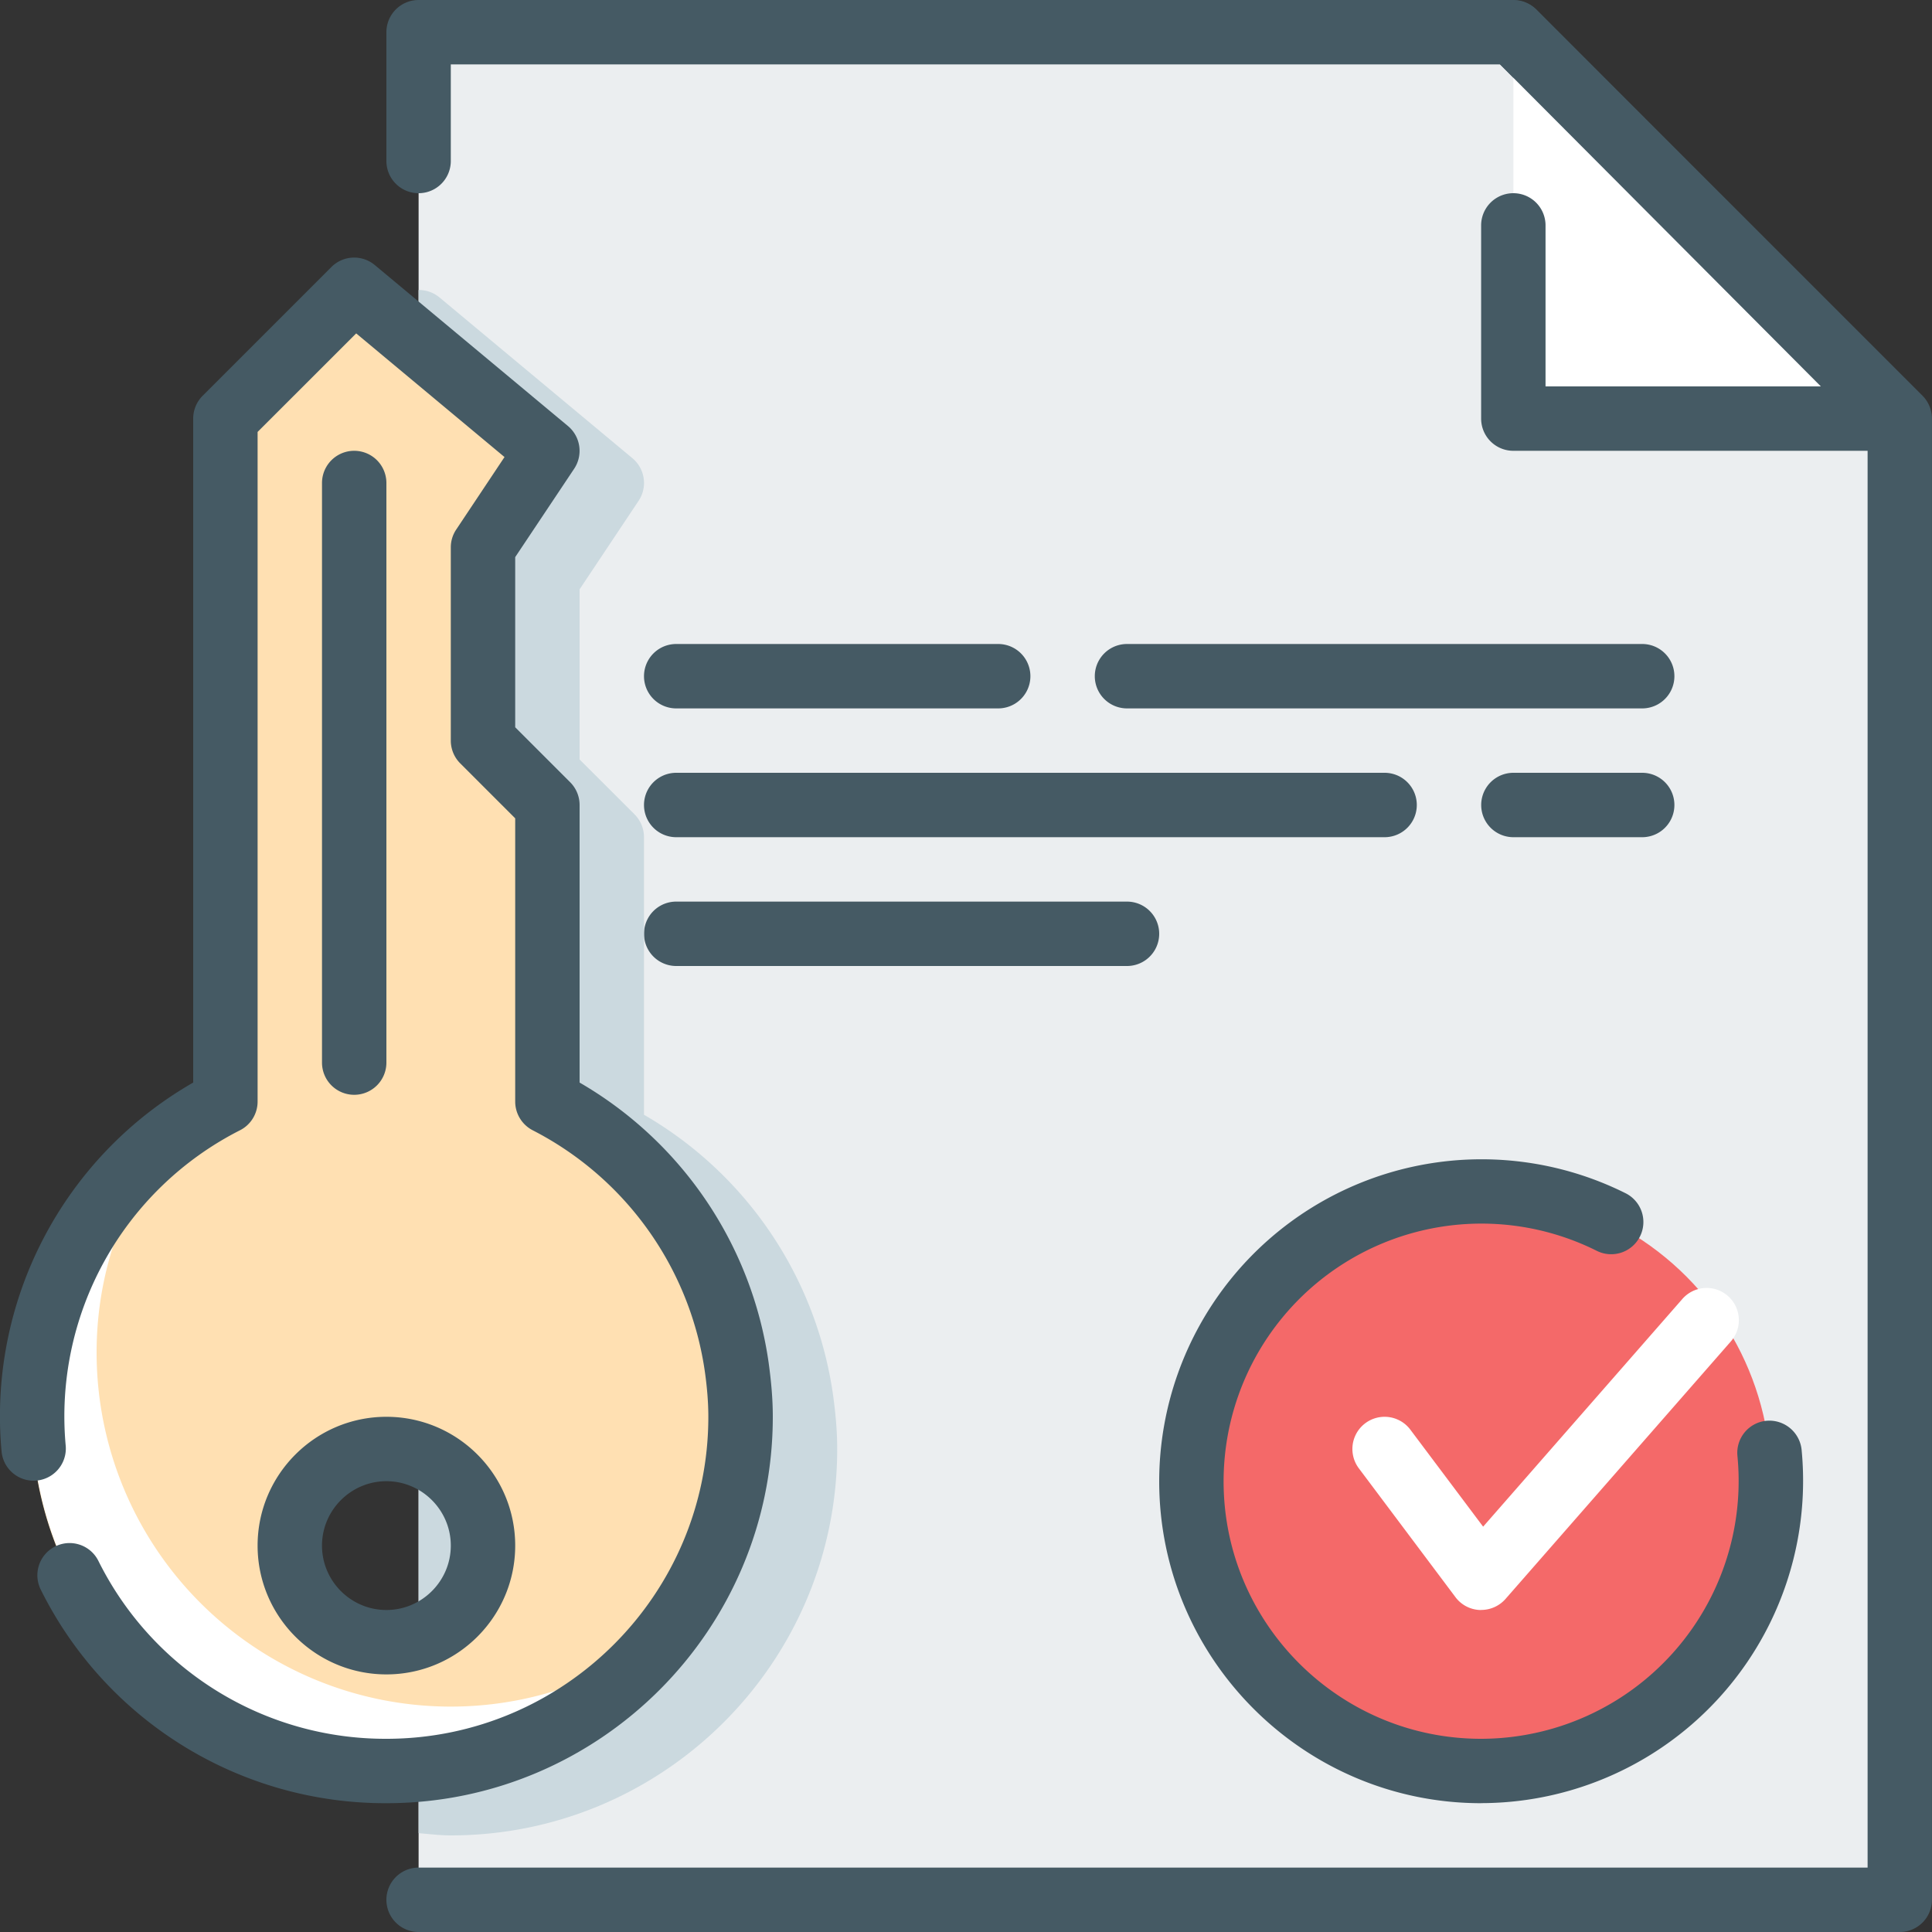 <svg width="30" height="30" viewBox="0 0 30 30" xmlns="http://www.w3.org/2000/svg">
    <rect x="0" y="0" width="30" height="30" fill="#333333" stroke="none"/>
    <g fill-rule="nonzero" fill="none">
        <path fill="#EBEEF0" d="M6.5 29.5h23v-23l-6-6h-17z"/>
        <path d="M29.5 30h-23a.5.5 0 0 1 0-1H29V6.707L23.293 1H7v1.5a.5.5 0 0 1-1 0v-2a.5.5 0 0 1 .5-.5h17c.133 0 .26.054.354.146l6 6a.504.504 0 0 1 .145.354v23a.5.5 0 0 1-.5.5z" fill="#455A64"/>
        <path fill="#FFF" d="M23.5 6.5v-6l5.979 6z"/>
        <path d="M29.479 7h-5.98a.5.5 0 0 1-.5-.5v-3a.5.5 0 0 1 1 0V6h4.275L23.146.853a.5.5 0 0 1 .708-.706l5.979 6a.5.5 0 0 1-.354.853z" fill="#455A64"/>
        <g fill="#455A64">
            <path d="M25.5 11h-8a.5.5 0 0 1 0-1h8a.5.5 0 0 1 0 1zM21.5 13h-11a.5.5 0 0 1 0-1h11a.5.5 0 0 1 0 1zM17.5 15h-7a.5.5 0 0 1 0-1h7a.5.5 0 0 1 0 1zM25.5 13h-2a.5.5 0 0 1 0-1h2a.5.5 0 0 1 0 1zM15.5 11h-5a.5.5 0 0 1 0-1h5a.5.5 0 0 1 0 1z"/>
        </g>
        <path d="M13 22.5c0-.275-.024-.544-.064-.836A6.002 6.002 0 0 0 10 17.31V13a.504.504 0 0 0-.146-.354L9 11.793V9.151l.916-1.374a.5.5 0 0 0-.096-.662l-3-2.5a.502.502 0 0 0-.32-.112v23.962c.167.014.33.035.5.035 3.309 0 6-2.69 6-6z" fill="#CBD9DF"/>
        <g>
            <path d="M3.5 6.5v10.605A5.496 5.496 0 0 0 6 27.5a5.5 5.5 0 0 0 5.5-5.5 5.46 5.46 0 0 0-.06-.766 5.496 5.496 0 0 0-2.94-4.128V12.5l-1-1v-3l1-1.5-3-2.5-2 2zm4 17.5a1.5 1.5 0 1 1-3 0 1.5 1.5 0 0 1 3 0z" fill="#FFE0B2"/>
            <path d="M7 26.5A5.5 5.5 0 0 1 1.5 21c0-1.26.432-2.412 1.146-3.339A5.473 5.473 0 0 0 .5 22.001 5.5 5.5 0 0 0 6 27.5a5.488 5.488 0 0 0 4.353-2.147A5.472 5.472 0 0 1 7 26.5z" fill="#FFF"/>
            <path d="M6 28a5.97 5.97 0 0 1-5.365-3.312.5.5 0 1 1 .894-.448A4.975 4.975 0 0 0 5.999 27c2.758 0 5-2.243 5-5 0-.229-.02-.453-.05-.673a5.012 5.012 0 0 0-2.677-3.776.502.502 0 0 1-.272-.446v-4.398l-.854-.854A.5.5 0 0 1 7 11.5v-3c0-.099.029-.195.084-.277l.75-1.126-2.303-1.92L4 6.707v10.398c0 .188-.105.36-.272.445a4.98 4.98 0 0 0-2.707 4.906.5.5 0 0 1-.996.088A5.97 5.97 0 0 1 3 16.81V6.5c0-.133.053-.26.146-.354l2-2a.5.5 0 0 1 .674-.03l3 2.5a.502.502 0 0 1 .096.662L8 8.651v2.642l.854.854A.5.5 0 0 1 9 12.5v4.31a6.002 6.002 0 0 1 2.936 4.354c.04.293.064.561.064.836 0 3.31-2.691 6-6 6zm0-2c-1.103 0-2-.897-2-2s.897-2 2-2 2 .897 2 2-.897 2-2 2zm0-3c-.551 0-1 .45-1 1 0 .551.449 1 1 1 .55 0 1-.449 1-1 0-.55-.45-1-1-1z" fill="#455A64"/>
            <path d="M5.5 16.5v-9 9z" fill="#FFF"/>
            <path d="M5.5 17a.5.5 0 0 1-.5-.5v-9a.5.5 0 0 1 1 0v9a.5.5 0 0 1-.5.5z" fill="#455A64"/>
        </g>
        <g transform="translate(18 18)">
            <circle fill="#F46969" cx="5" cy="5" r="4.5"/>
            <path d="M5 10c-2.757 0-5-2.243-5-5A5.006 5.006 0 0 1 7.239.527a.5.5 0 1 1-.448.894A4.004 4.004 0 0 0 1 5C.999 7.206 2.793 9 4.999 9a4.004 4.004 0 0 0 3.98-4.39.5.5 0 0 1 .448-.548.504.504 0 0 1 .548.447A5.006 5.006 0 0 1 5 9.999z" fill="#455A64"/>
            <path d="M5 7h-.02a.497.497 0 0 1-.38-.2l-1.5-2a.5.5 0 1 1 .8-.6l1.13 1.506L8.124 2.17a.5.5 0 1 1 .753.659l-3.5 4a.502.502 0 0 1-.377.17z" fill="#FFF"/>
        </g>
    </g>
</svg>
